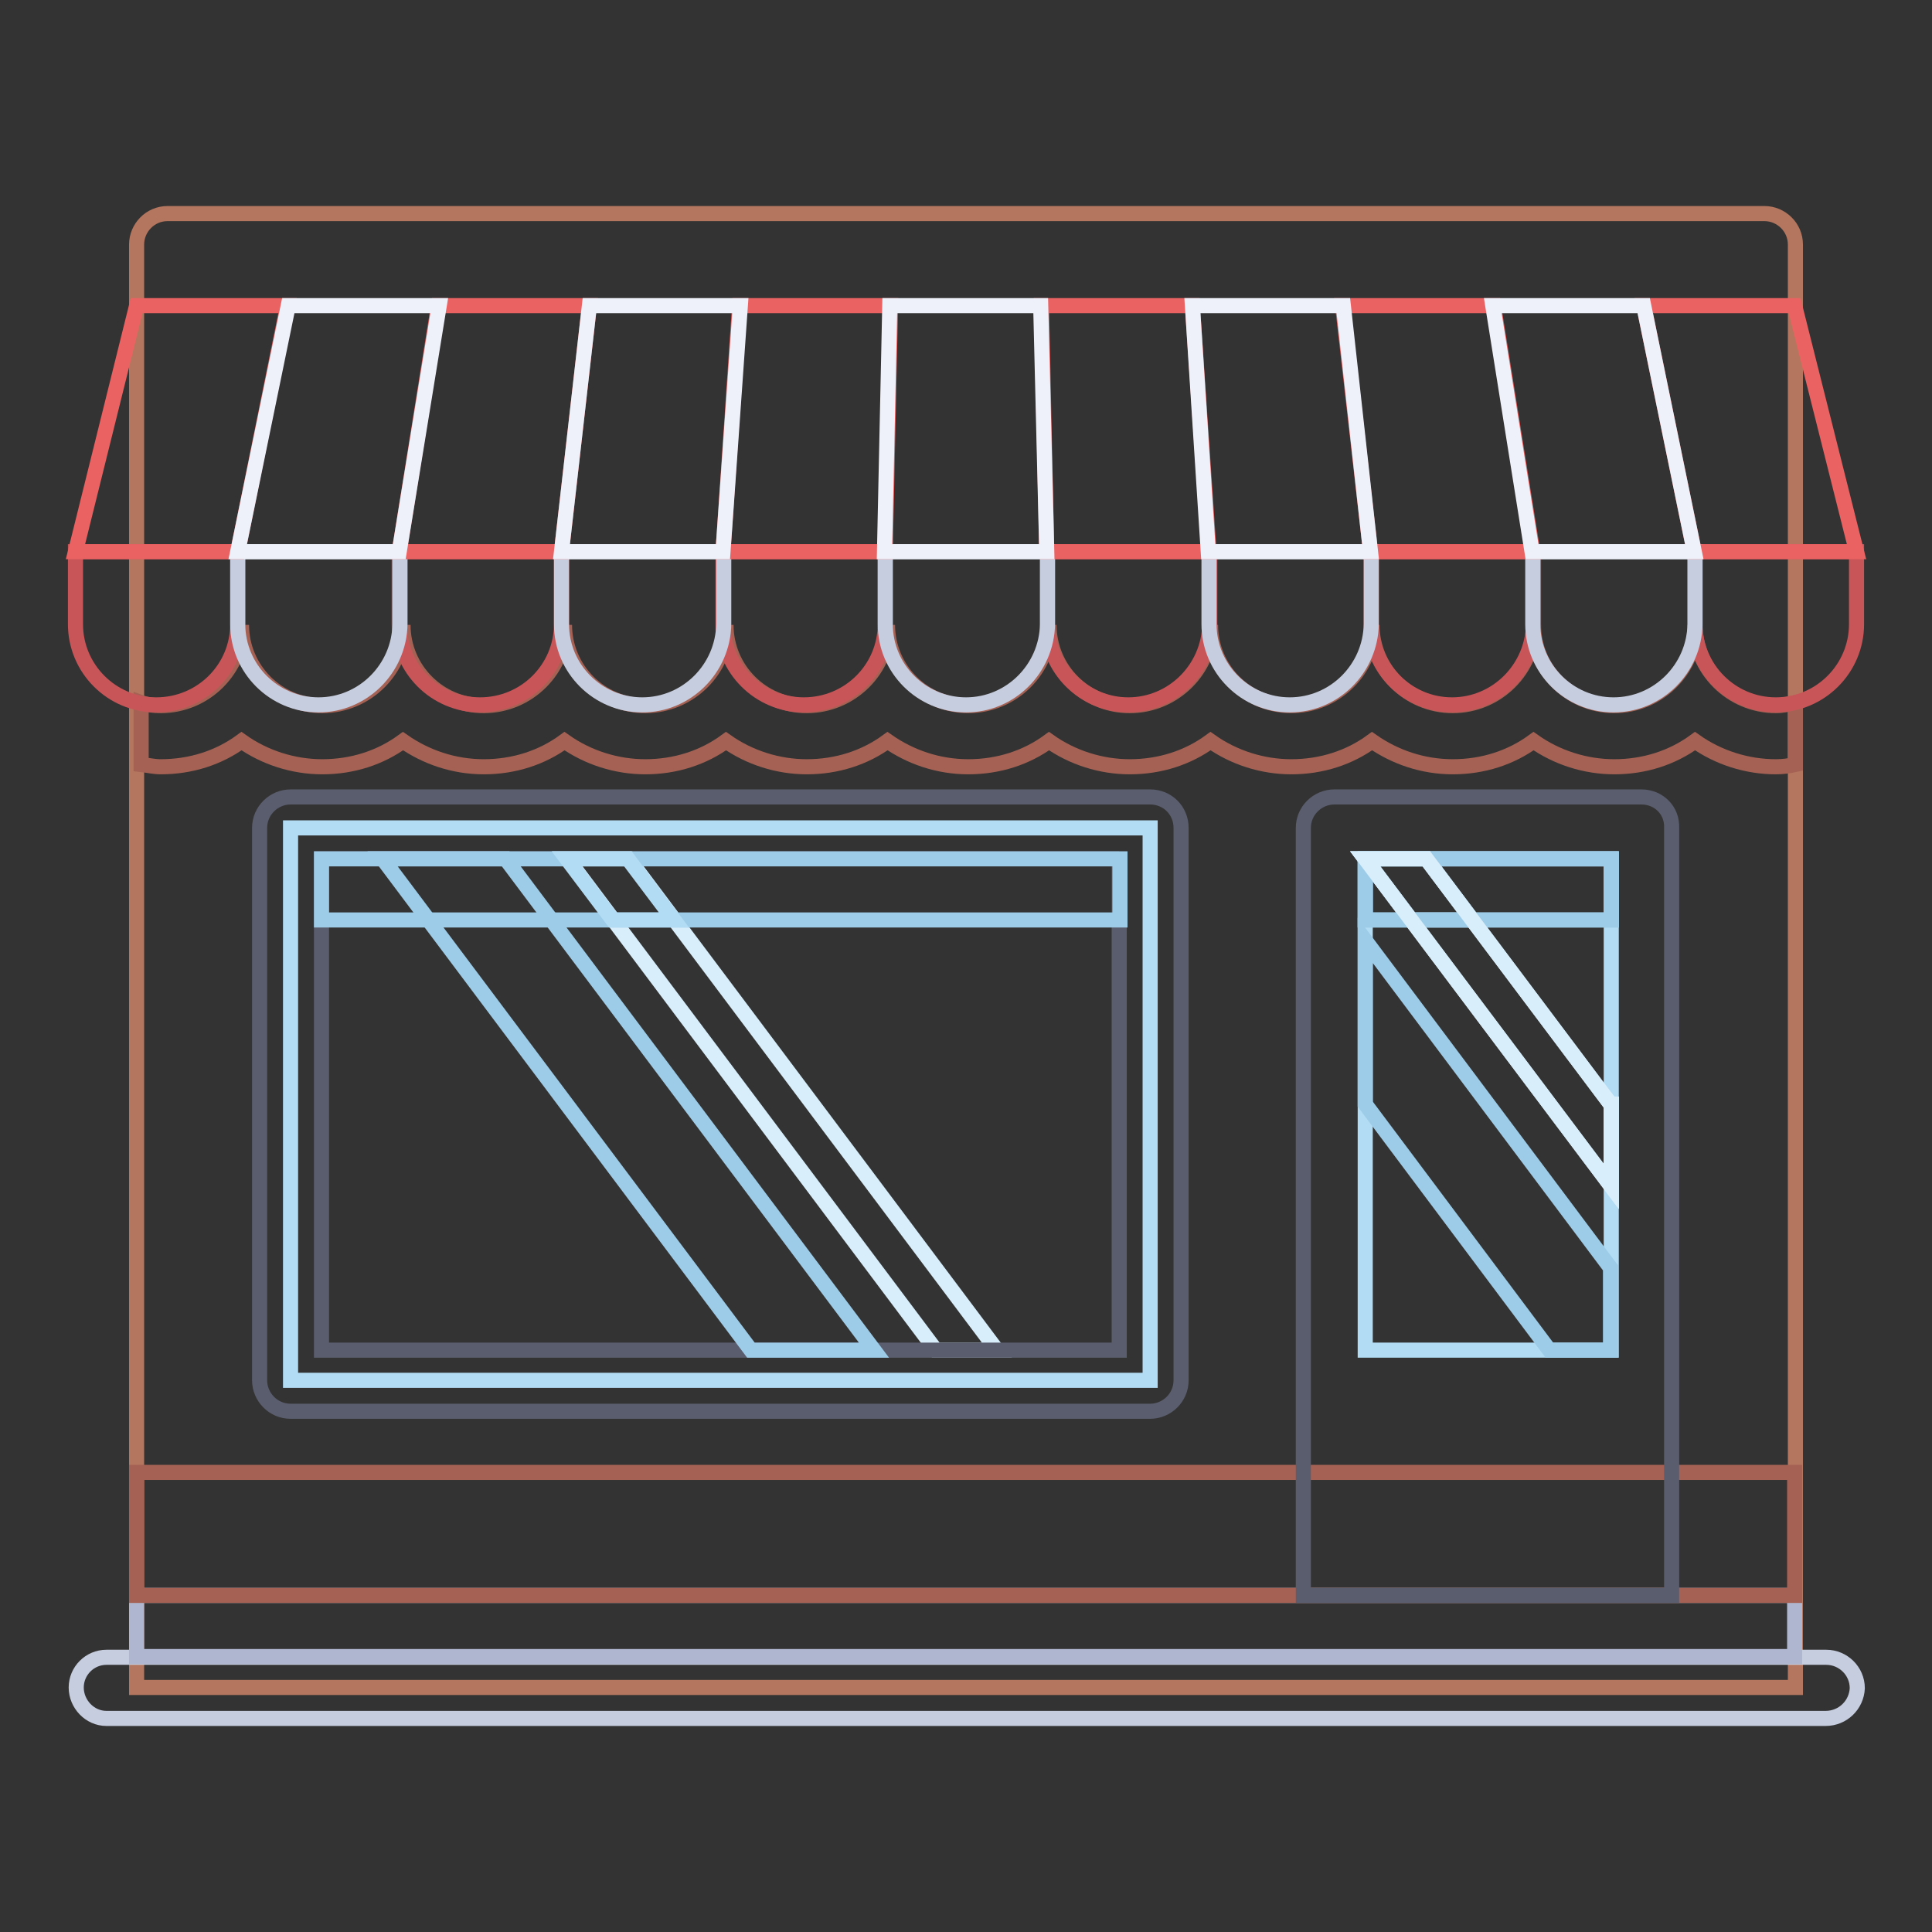 <?xml version="1.0" encoding="utf-8"?>
<!-- Svg Vector Icons : http://www.onlinewebfonts.com/icon -->
<!DOCTYPE svg PUBLIC "-//W3C//DTD SVG 1.1//EN" "http://www.w3.org/Graphics/SVG/1.1/DTD/svg11.dtd">
<svg version="1.1" xmlns="http://www.w3.org/2000/svg" xmlns:xlink="http://www.w3.org/1999/xlink" x="0px" y="0px" viewBox="0 0 256 256" enable-background="new 0 0 256 256" xml:space="preserve">
<rect x="0" y="0" width="256" height="256" fill="#333333" stroke="none"/>
<g> <path stroke-width="2" fill-opacity="0" stroke="#b4765e"  d="M237.9,223.6H18.1V32.4c0-2.2,1.8-4.1,4.1-4.1h211.6c2.2,0,4.1,1.8,4.1,4.1V223.6z"/> <path stroke-width="2" fill-opacity="0" stroke="#a56254"  d="M237.9,93.1c-0.8,0.2-1.7,0.4-2.6,0.4c-5.9,0-10.7-4.8-10.7-10.7c0,5.9-4.8,10.7-10.7,10.7 c-5.9,0-10.7-4.8-10.7-10.7c0,5.9-4.8,10.7-10.7,10.7c-5.9,0-10.7-4.8-10.7-10.7c0,5.9-4.8,10.7-10.7,10.7s-10.7-4.8-10.7-10.7 c0,5.9-4.8,10.7-10.7,10.7c-5.9,0-10.7-4.8-10.7-10.7c0,5.9-4.8,10.7-10.7,10.7c-5.9,0-10.7-4.8-10.7-10.7 c0,5.9-4.8,10.7-10.7,10.7c-5.9,0-10.7-4.8-10.7-10.7c0,5.9-4.8,10.7-10.7,10.7c-5.9,0-10.7-4.8-10.7-10.7 c0,5.9-4.8,10.7-10.7,10.7s-10.7-4.8-10.7-10.7c0,5.9-4.8,10.7-10.7,10.7c-5.9,0-10.7-4.8-10.7-10.7c0,5.9-4.8,10.7-10.7,10.7 c-0.9,0-1.8-0.1-2.6-0.4v8.2c0.9,0.1,1.7,0.3,2.6,0.3c4,0,7.7-1.2,10.7-3.4c3.1,2.2,6.9,3.4,10.7,3.4c4,0,7.7-1.2,10.7-3.4 c3,2.1,6.7,3.4,10.7,3.4c4,0,7.7-1.2,10.7-3.4c3.1,2.2,6.9,3.4,10.7,3.4c4,0,7.7-1.2,10.7-3.4c3.1,2.2,6.9,3.4,10.7,3.4 c4,0,7.7-1.2,10.7-3.4c3,2.1,6.7,3.4,10.7,3.4c4,0,7.7-1.2,10.7-3.4c3.1,2.2,6.9,3.4,10.7,3.4c4,0,7.7-1.2,10.7-3.4 c3.1,2.2,6.9,3.4,10.7,3.4c4,0,7.7-1.2,10.7-3.4c3,2.1,6.7,3.4,10.7,3.4c4,0,7.7-1.2,10.7-3.4c3.1,2.2,6.9,3.4,10.7,3.4 c4,0,7.7-1.2,10.7-3.4c3.1,2.2,6.9,3.4,10.7,3.4c0.9,0,1.7-0.1,2.6-0.3L237.9,93.1L237.9,93.1z"/> <path stroke-width="2" fill-opacity="0" stroke="#b2dcf4"  d="M38.5,109.7h113.9v73.2H38.5V109.7z"/> <path stroke-width="2" fill-opacity="0" stroke="#d8eefb"  d="M132.1,178.9h-8.1l-48.8-65.1h8.1L132.1,178.9z"/> <path stroke-width="2" fill-opacity="0" stroke="#c85558"  d="M106.5,93.4c-5.9,0-10.7-4.8-10.7-10.7v-9.6h21.5v9.6C117.3,88.6,112.5,93.4,106.5,93.4z M149.5,93.4 c-5.9,0-10.7-4.8-10.7-10.7v-9.6h21.5v9.6C160.2,88.6,155.4,93.4,149.5,93.4L149.5,93.4z M63.6,93.4c-5.9,0-10.7-4.8-10.7-10.7 v-9.6h21.5v9.6C74.4,88.6,69.6,93.4,63.6,93.4z M20.7,93.4c-5.9,0-10.7-4.8-10.7-10.7v-9.6h21.5v9.6C31.5,88.6,26.7,93.4,20.7,93.4 z M192.4,93.4c-5.9,0-10.7-4.8-10.7-10.7v-9.6h21.5v9.6C203.1,88.6,198.3,93.4,192.4,93.4L192.4,93.4z"/> <path stroke-width="2" fill-opacity="0" stroke="#c6cddf"  d="M85.1,93.4c-5.9,0-10.7-4.8-10.7-10.7v-9.6h21.5v9.6C95.8,88.6,91,93.4,85.1,93.4z M170.9,93.4 c-5.9,0-10.7-4.8-10.7-10.7v-9.6h21.5v9.6C181.6,88.6,176.8,93.4,170.9,93.4L170.9,93.4z"/> <path stroke-width="2" fill-opacity="0" stroke="#c85558"  d="M235.3,93.4c-5.9,0-10.7-4.8-10.7-10.7v-9.6H246v9.6C246,88.6,241.2,93.4,235.3,93.4z"/> <path stroke-width="2" fill-opacity="0" stroke="#c6cddf"  d="M213.8,93.4c-5.9,0-10.7-4.8-10.7-10.7v-9.6h21.5v9.6C224.5,88.6,219.7,93.4,213.8,93.4L213.8,93.4z  M42.2,93.4c-5.9,0-10.7-4.8-10.7-10.7v-9.6h21.5v9.6C52.9,88.6,48.1,93.4,42.2,93.4z M128,93.4c-5.9,0-10.7-4.8-10.7-10.7v-9.6 h21.5v9.6C138.7,88.6,133.9,93.4,128,93.4z"/> <path stroke-width="2" fill-opacity="0" stroke="#eb6262"  d="M117.3,73.1H95.8L98,40.5h20L117.3,73.1z M160.2,73.1h-21.5L138,40.5h20L160.2,73.1z M74.4,73.1H52.9 l5.2-32.6h20L74.4,73.1z M31.5,73.1H10l8.1-32.6h20L31.5,73.1z M203.1,73.1h-21.5l-3.7-32.6h20L203.1,73.1z"/> <path stroke-width="2" fill-opacity="0" stroke="#eef1f9"  d="M95.8,73.1H74.4l3.7-32.6h20L95.8,73.1z M181.6,73.1h-21.5L158,40.5h20L181.6,73.1z"/> <path stroke-width="2" fill-opacity="0" stroke="#eb6262"  d="M246,73.1h-21.5l-6.7-32.6h20L246,73.1z"/> <path stroke-width="2" fill-opacity="0" stroke="#eef1f9"  d="M224.5,73.1h-21.5l-5.2-32.6h20L224.5,73.1z M52.9,73.1H31.5l6.7-32.6h20L52.9,73.1z M138.7,73.1h-21.5 l0.7-32.6h20L138.7,73.1z"/> <path stroke-width="2" fill-opacity="0" stroke="#c6cddf"  d="M241.9,227.7H14.1c-2.2,0-4-1.9-4-4.1c0-2.2,1.8-4,4-4h227.9c2.2,0,4.1,1.8,4.1,4.1 C246,225.9,244.2,227.7,241.9,227.7L241.9,227.7z"/> <path stroke-width="2" fill-opacity="0" stroke="#aeb7cf"  d="M18.1,211.4h219.7v8.1H18.1V211.4z"/> <path stroke-width="2" fill-opacity="0" stroke="#a56254"  d="M18.1,195.1h219.7v16.3H18.1V195.1z"/> <path stroke-width="2" fill-opacity="0" stroke="#5a5d6d"  d="M148.3,113.8v65.1H42.6v-65.1H148.3 M152.4,105.6H38.5c-2.2,0-4.1,1.8-4.1,4.1v73.2c0,2.2,1.8,4.1,4.1,4.1 h113.9c2.2,0,4.1-1.8,4.1-4.1v-73.2C156.5,107.4,154.7,105.6,152.4,105.6z M217.5,105.6h-40.7c-2.2,0-4.1,1.8-4.1,4.1v101.7h48.8 V109.7C221.6,107.4,219.8,105.6,217.5,105.6z"/> <path stroke-width="2" fill-opacity="0" stroke="#b2dcf4"  d="M180.9,113.8h32.6v65.1h-32.6V113.8z"/> <path stroke-width="2" fill-opacity="0" stroke="#9dcce8"  d="M42.6,113.8h105.8v8.1H42.6V113.8z M180.9,113.8h32.6v8.1h-32.6V113.8z"/> <path stroke-width="2" fill-opacity="0" stroke="#9dcce8"  d="M115.8,178.9H99.5l-48.8-65.1H67L115.8,178.9z"/> <path stroke-width="2" fill-opacity="0" stroke="#b2dcf4"  d="M89.3,121.9l-6.1-8.1h-8.1l6.1,8.1H89.3z"/> <path stroke-width="2" fill-opacity="0" stroke="#d8eefb"  d="M213.4,146.3L189,113.8h-8.1l32.6,43.4V146.3z"/> <path stroke-width="2" fill-opacity="0" stroke="#b2dcf4"  d="M195.1,121.9l-6.1-8.1h-8.1l6.1,8.1H195.1z"/> <path stroke-width="2" fill-opacity="0" stroke="#9dcce8"  d="M180.9,113.8h32.6v8.1h-32.6V113.8z"/> <path stroke-width="2" fill-opacity="0" stroke="#d8eefb"  d="M213.4,146.3L189,113.8h-8.1l32.6,43.4V146.3z"/> <path stroke-width="2" fill-opacity="0" stroke="#9dcce8"  d="M180.9,124.6v21.7l24.4,32.6h8.1V168L180.9,124.6z"/></g>
</svg>